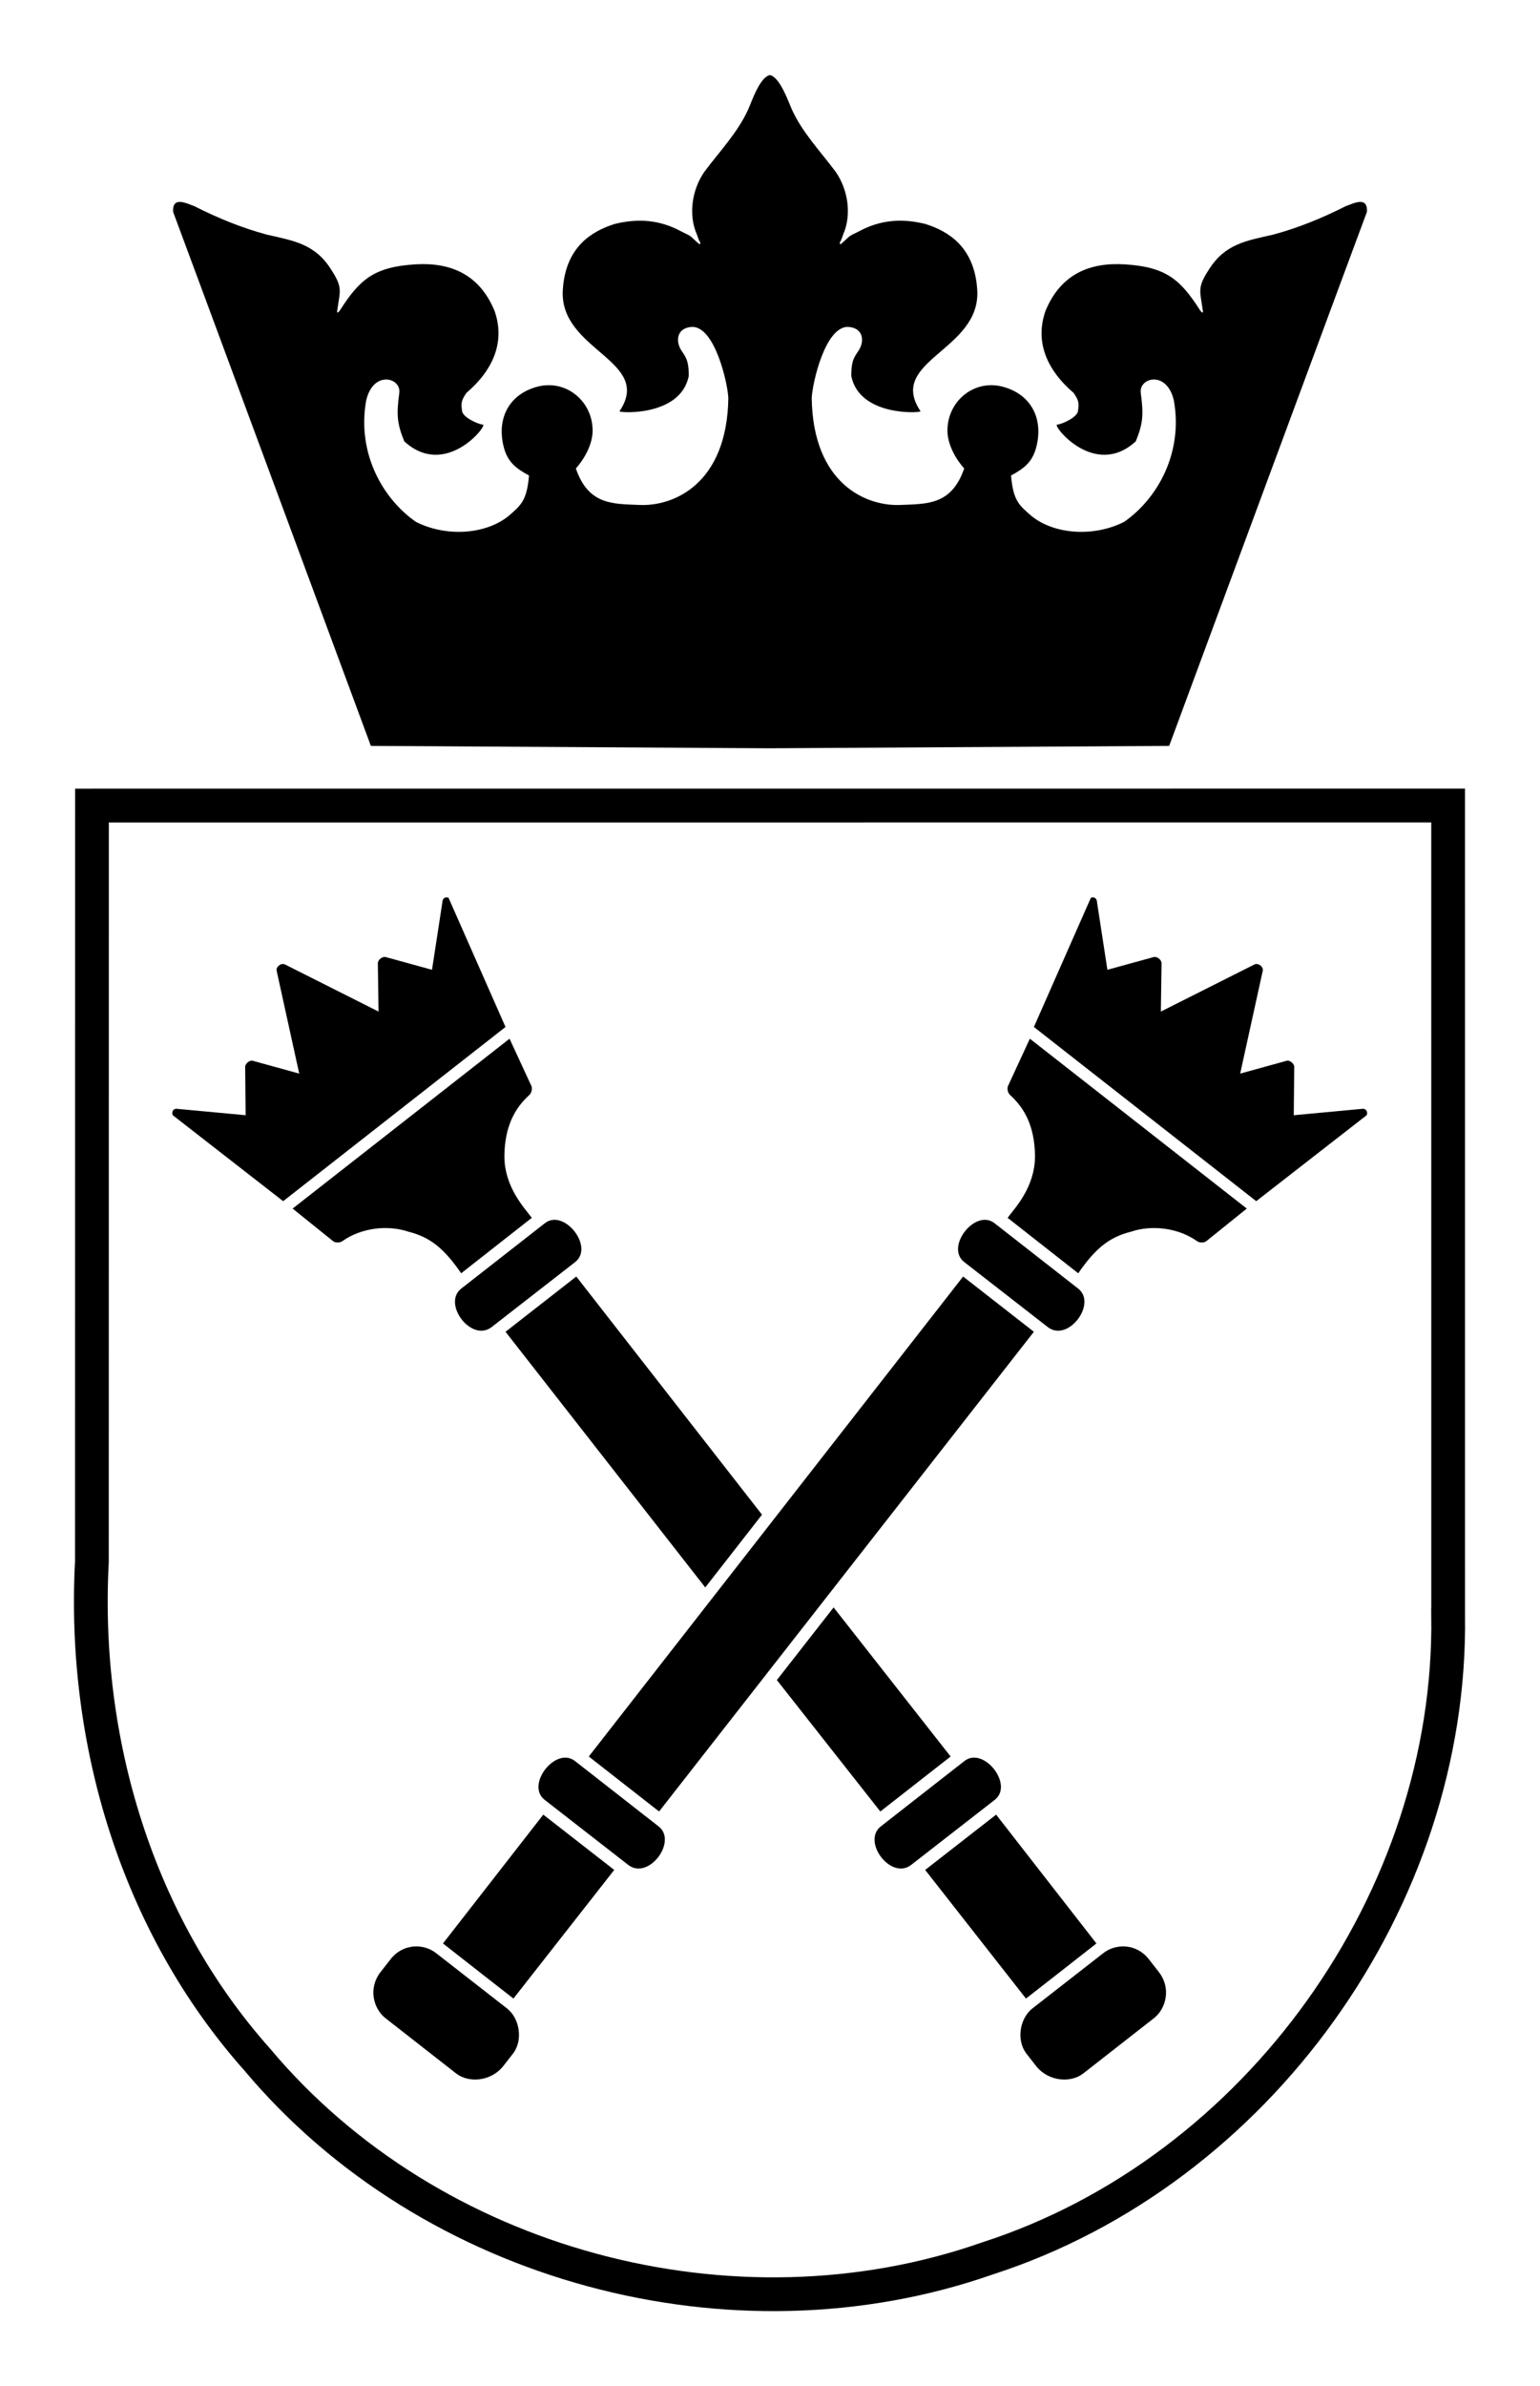 <?xml version="1.0" encoding="UTF-8" standalone="no"?>
<svg
   version="1.0"
   width="363.685"
   height="562.996"
   viewBox="0 0 290.948 450.397"
   id="svg22"
   sodipodi:docname="logo.svg"
   inkscape:version="1.1.2 (0a00cf5339, 2022-02-04)"
   xmlns:inkscape="http://www.inkscape.org/namespaces/inkscape"
   xmlns:sodipodi="http://sodipodi.sourceforge.net/DTD/sodipodi-0.dtd"
   xmlns="http://www.w3.org/2000/svg"
   xmlns:svg="http://www.w3.org/2000/svg">
  <defs
     id="defs26" />
  <sodipodi:namedview
     id="namedview24"
     pagecolor="#ffffff"
     bordercolor="#666666"
     borderopacity="1.0"
     inkscape:pageshadow="2"
     inkscape:pageopacity="0.0"
     inkscape:pagecheckerboard="0"
     showgrid="false"
     inkscape:zoom="1.1154608"
     inkscape:cx="181.53933"
     inkscape:cy="281.04977"
     inkscape:window-width="1600"
     inkscape:window-height="836"
     inkscape:window-x="0"
     inkscape:window-y="0"
     inkscape:window-maximized="1"
     inkscape:current-layer="svg22" />
  <path
     style="fill:none;stroke:currentcolor;stroke-width:6.375"
     d="m 273.595,304.924 c 0.767,53.559 -36.021,104.906 -87.03,121.379 -48.009,16.811 -105.178,1.545 -137.966,-37.534 -22.728,-25.511 -33.045,-60.161 -31.237,-93.957 0.004,-47.583 0.009,-95.165 0.013,-142.748 85.406,-0.003 170.811,-0.007 256.217,-0.01 10e-4,50.956 0.002,101.913 0.003,152.869 z"
     id="path14" />
  <g
     id="g16"
     transform="translate(-155.207,-99.297)">
    <path
       style="stroke:none"
       d="m 343.401,441.832 18.95,24.318 c 0,0 -13.298,10.419 -13.311,10.402 L 329.997,452.27 Z"
       id="path18" />
    <path
       style="stroke:none"
       d="m 232.319,331.781 c -3.752,-1.266 -8.778,-0.796 -12.451,1.811 -0.478,0.355 -1.391,0.282 -1.719,0 -0.144,-0.116 -7.658,-6.161 -7.658,-6.161 l 40.983,-32.066 4.125,8.92 c 0.206,0.439 0.07,1.285 -0.379,1.697 -2.724,2.466 -4.645,5.884 -4.719,11.497 -0.021,5.903 3.807,9.856 5.178,11.697 -2.463,1.924 -10.872,8.529 -13.344,10.469 -3.235,-4.682 -5.839,-6.826 -10.016,-7.864 z"
       id="path20" />
    <path
       style="stroke:none"
       d="m 351.071,489.433 c 2.286,2.733 6.377,3.109 8.776,1.268 l 13.361,-10.439 c 2.385,-1.863 3.238,-5.765 0.966,-8.676 l -1.931,-2.472 c -2.324,-2.975 -6.263,-3.019 -8.657,-1.086 l -13.349,10.402 c -2.422,1.92 -3.007,6.006 -1.153,8.461 z"
       id="path22" />
    <path
       style="stroke:none"
       d="m 312.698,402.719 22.106,28.143 -13.282,10.378 -19.544,-24.81 z m -48.615,-62.46 35.089,44.953 -10.722,13.735 -37.736,-48.259 z"
       id="path24" />
    <path
       style="stroke:none"
       d="m 337.419,431.709 -15.784,12.331 c -3.673,2.815 1.881,10.221 5.7,7.296 l 15.811,-12.297 c 3.649,-2.85 -2.113,-10.153 -5.727,-7.33 z"
       id="path26" />
    <path
       style="stroke:none"
       d="m 258.151,330.19 -15.784,12.331 c -3.673,2.815 1.881,10.221 5.7,7.296 l 15.811,-12.296 c 3.649,-2.851 -2.113,-10.155 -5.727,-7.331 z"
       id="path28" />
    <path
       style="stroke:none"
       d="M 208.703,326.034 187.911,309.86 c -0.315,-0.248 -0.227,-1.469 0.92,-1.24 0.189,0.023 12.783,1.19 12.783,1.19 l -0.088,-9.101 c -0.039,-0.584 0.833,-1.367 1.439,-1.175 0.087,0.017 8.774,2.421 8.774,2.421 l -4.259,-19.386 c -0.197,-0.752 0.821,-1.566 1.547,-1.227 0.011,0.001 17.699,8.904 17.699,8.904 l -0.134,-9.052 c -0.06,-0.614 0.765,-1.447 1.562,-1.219 0.108,0.02 8.67,2.382 8.67,2.382 l 1.963,-12.77 c 0.054,-1.052 0.999,-0.98 1.173,-0.793 0.035,0.065 10.752,24.358 10.752,24.358 z"
       id="path30" />
  </g>
  <path
     style="stroke:none"
     d="m 145.375,141.249 -75.308,-0.452 c 0,0 -37.286,-100.674 -37.349,-100.772 -0.2,-2.382 1.474,-2.054 2.798,-1.56 l 1.214,0.461 c 4.504,2.277 8.966,4.092 13.727,5.374 5.026,1.136 9.059,1.752 12.077,6.54 2.281,3.483 1.693,4.041 1.211,7.58 -0.224,0.978 0.254,0.507 0.529,0.086 3.686,-5.754 6.407,-8.138 14.229,-8.607 6.599,-0.394 12.053,1.85 14.92,8.759 2.033,5.748 -0.137,11.098 -5.31,15.515 -0.888,1.322 -1.066,1.801 -0.814,3.414 0.095,1.138 2.902,2.474 3.945,2.568 0.929,0.084 -7.058,10.3 -14.868,3.154 -1.362,-3.371 -1.503,-4.988 -0.932,-9.207 0.305,-2.869 -5.009,-4.231 -6.279,1.584 -1.728,9.886 3.137,18.456 9.402,22.817 5.587,2.851 13.072,2.469 17.491,-1.083 2.391,-2.062 3.477,-2.925 3.886,-7.661 -2.353,-1.279 -3.992,-2.459 -4.74,-5.25 -1.447,-5.401 0.892,-10.061 6.293,-11.508 5.4,-1.447 10.464,2.693 10.464,8.284 0,2.592 -1.562,5.356 -3.164,7.147 2.356,6.856 6.909,6.677 11.864,6.877 6.632,0.367 16.711,-3.989 16.94,-20.188 -0.15,-2.923 -2.499,-13.187 -6.68,-13.412 -2.704,0.018 -3.429,2.17 -2.353,4.185 0.831,1.369 1.593,1.862 1.547,5.132 -1.574,7.602 -12.977,6.93 -13.082,6.615 6.472,-9.612 -11.37,-11.436 -10.707,-22.862 0.48,-8.183 5.497,-11.135 9.767,-12.493 4.607,-1.149 8.644,-0.727 12.534,1.36 2.54,1.226 1.464,0.746 3.561,2.495 l 0.13,-0.301 c -0.114,-0.301 -0.148,-0.041 -0.679,-1.634 -1.604,-3.654 -0.923,-8.422 1.456,-11.802 2.854,-3.823 6.312,-7.419 8.283,-11.8 0.634,-1.409 2.159,-6.047 4.073,-6.428 1.913,0.381 3.493,5.019 4.127,6.428 1.972,4.381 5.429,7.977 8.282,11.8 2.38,3.38 3.061,8.148 1.457,11.802 -0.531,1.593 -0.565,1.333 -0.678,1.634 l 0.129,0.301 c 2.097,-1.749 1.02,-1.269 3.562,-2.495 3.888,-2.087 7.926,-2.509 12.533,-1.36 4.269,1.358 9.287,4.31 9.767,12.493 0.663,11.426 -17.179,13.25 -10.707,22.862 -0.104,0.315 -11.508,0.987 -13.082,-6.615 -0.045,-3.27 0.716,-3.763 1.548,-5.132 1.075,-2.015 0.35,-4.167 -2.353,-4.185 -4.182,0.225 -6.53,10.489 -6.681,13.412 0.229,16.199 10.308,20.555 16.94,20.188 4.955,-0.2 9.508,-0.021 11.864,-6.877 -1.602,-1.791 -3.164,-4.555 -3.164,-7.147 0,-5.591 5.064,-9.731 10.464,-8.284 5.401,1.447 7.74,6.107 6.293,11.508 -0.748,2.791 -2.387,3.971 -4.74,5.25 0.409,4.736 1.495,5.599 3.887,7.661 4.418,3.552 11.904,3.934 17.489,1.083 6.266,-4.361 11.13,-12.931 9.403,-22.817 -1.27,-5.815 -6.583,-4.453 -6.279,-1.584 0.571,4.219 0.43,5.836 -0.932,9.207 -7.81,7.146 -15.797,-3.07 -14.868,-3.154 1.043,-0.094 3.85,-1.43 3.945,-2.568 0.253,-1.613 0.074,-2.092 -0.814,-3.414 -5.173,-4.417 -7.343,-9.767 -5.309,-15.515 2.866,-6.909 8.32,-9.153 14.918,-8.759 7.823,0.469 10.544,2.853 14.23,8.607 0.275,0.421 0.753,0.892 0.529,-0.086 -0.482,-3.539 -1.07,-4.097 1.211,-7.58 3.017,-4.788 7.05,-5.404 12.077,-6.54 4.761,-1.282 9.222,-3.097 13.727,-5.374 l 1.213,-0.461 c 1.324,-0.494 2.998,-0.822 2.799,1.56 -0.064,0.098 -37.349,100.772 -37.349,100.772 z"
     id="path32" />
  <g
     id="g34"
     transform="translate(-155.207,-99.297)">
    <path
       style="stroke:none"
       d="m 257.847,441.832 -18.949,24.318 c 0,0 13.298,10.419 13.311,10.402 l 19.043,-24.282 z"
       id="path36" />
    <path
       style="stroke:none"
       d="m 368.93,331.781 c 3.752,-1.266 8.778,-0.796 12.451,1.811 0.478,0.355 1.391,0.282 1.719,0 0.144,-0.116 7.658,-6.161 7.658,-6.161 l -40.983,-32.066 -4.125,8.92 c -0.207,0.439 -0.07,1.285 0.379,1.697 2.724,2.466 4.645,5.884 4.718,11.497 0.022,5.903 -3.806,9.856 -5.177,11.697 2.463,1.924 10.871,8.529 13.344,10.469 3.235,-4.682 5.839,-6.826 10.016,-7.864 z"
       id="path38" />
    <path
       style="stroke:none"
       d="m 250.178,489.433 c -2.287,2.733 -6.377,3.109 -8.777,1.268 l -13.36,-10.439 c -2.385,-1.863 -3.239,-5.765 -0.966,-8.676 l 1.931,-2.472 c 2.324,-2.975 6.263,-3.019 8.657,-1.086 l 13.348,10.402 c 2.423,1.92 3.008,6.006 1.154,8.461 z"
       id="path40" />
    <path
       style="stroke:none"
       d="m 337.166,340.259 -70.722,90.603 13.282,10.378 70.809,-90.552 z"
       id="path42" />
    <path
       style="stroke:none"
       d="m 263.83,431.709 15.783,12.331 c 3.674,2.815 -1.88,10.221 -5.699,7.296 l -15.811,-12.297 c -3.649,-2.85 2.112,-10.153 5.727,-7.33 z"
       id="path44" />
    <path
       style="stroke:none"
       d="m 343.098,330.19 15.784,12.331 c 3.673,2.815 -1.881,10.221 -5.7,7.296 l -15.811,-12.296 c -3.649,-2.851 2.113,-10.155 5.727,-7.331 z"
       id="path46" />
    <path
       style="stroke:none"
       d="m 392.545,326.034 20.793,-16.174 c 0.314,-0.248 0.227,-1.469 -0.92,-1.24 -0.19,0.023 -12.784,1.19 -12.784,1.19 l 0.09,-9.101 c 0.038,-0.584 -0.834,-1.367 -1.44,-1.175 -0.087,0.017 -8.774,2.421 -8.774,2.421 l 4.259,-19.386 c 0.197,-0.752 -0.821,-1.566 -1.548,-1.227 -0.01,0.001 -17.698,8.904 -17.698,8.904 l 0.133,-9.052 c 0.06,-0.614 -0.764,-1.447 -1.561,-1.219 -0.108,0.02 -8.67,2.382 -8.67,2.382 l -1.964,-12.77 c -0.053,-1.052 -0.998,-0.98 -1.172,-0.793 -0.035,0.065 -10.752,24.358 -10.752,24.358 z"
       id="path48" />
  </g>
  <g
     id="g50"
     transform="translate(-169.381,-85.124)" />
</svg>
